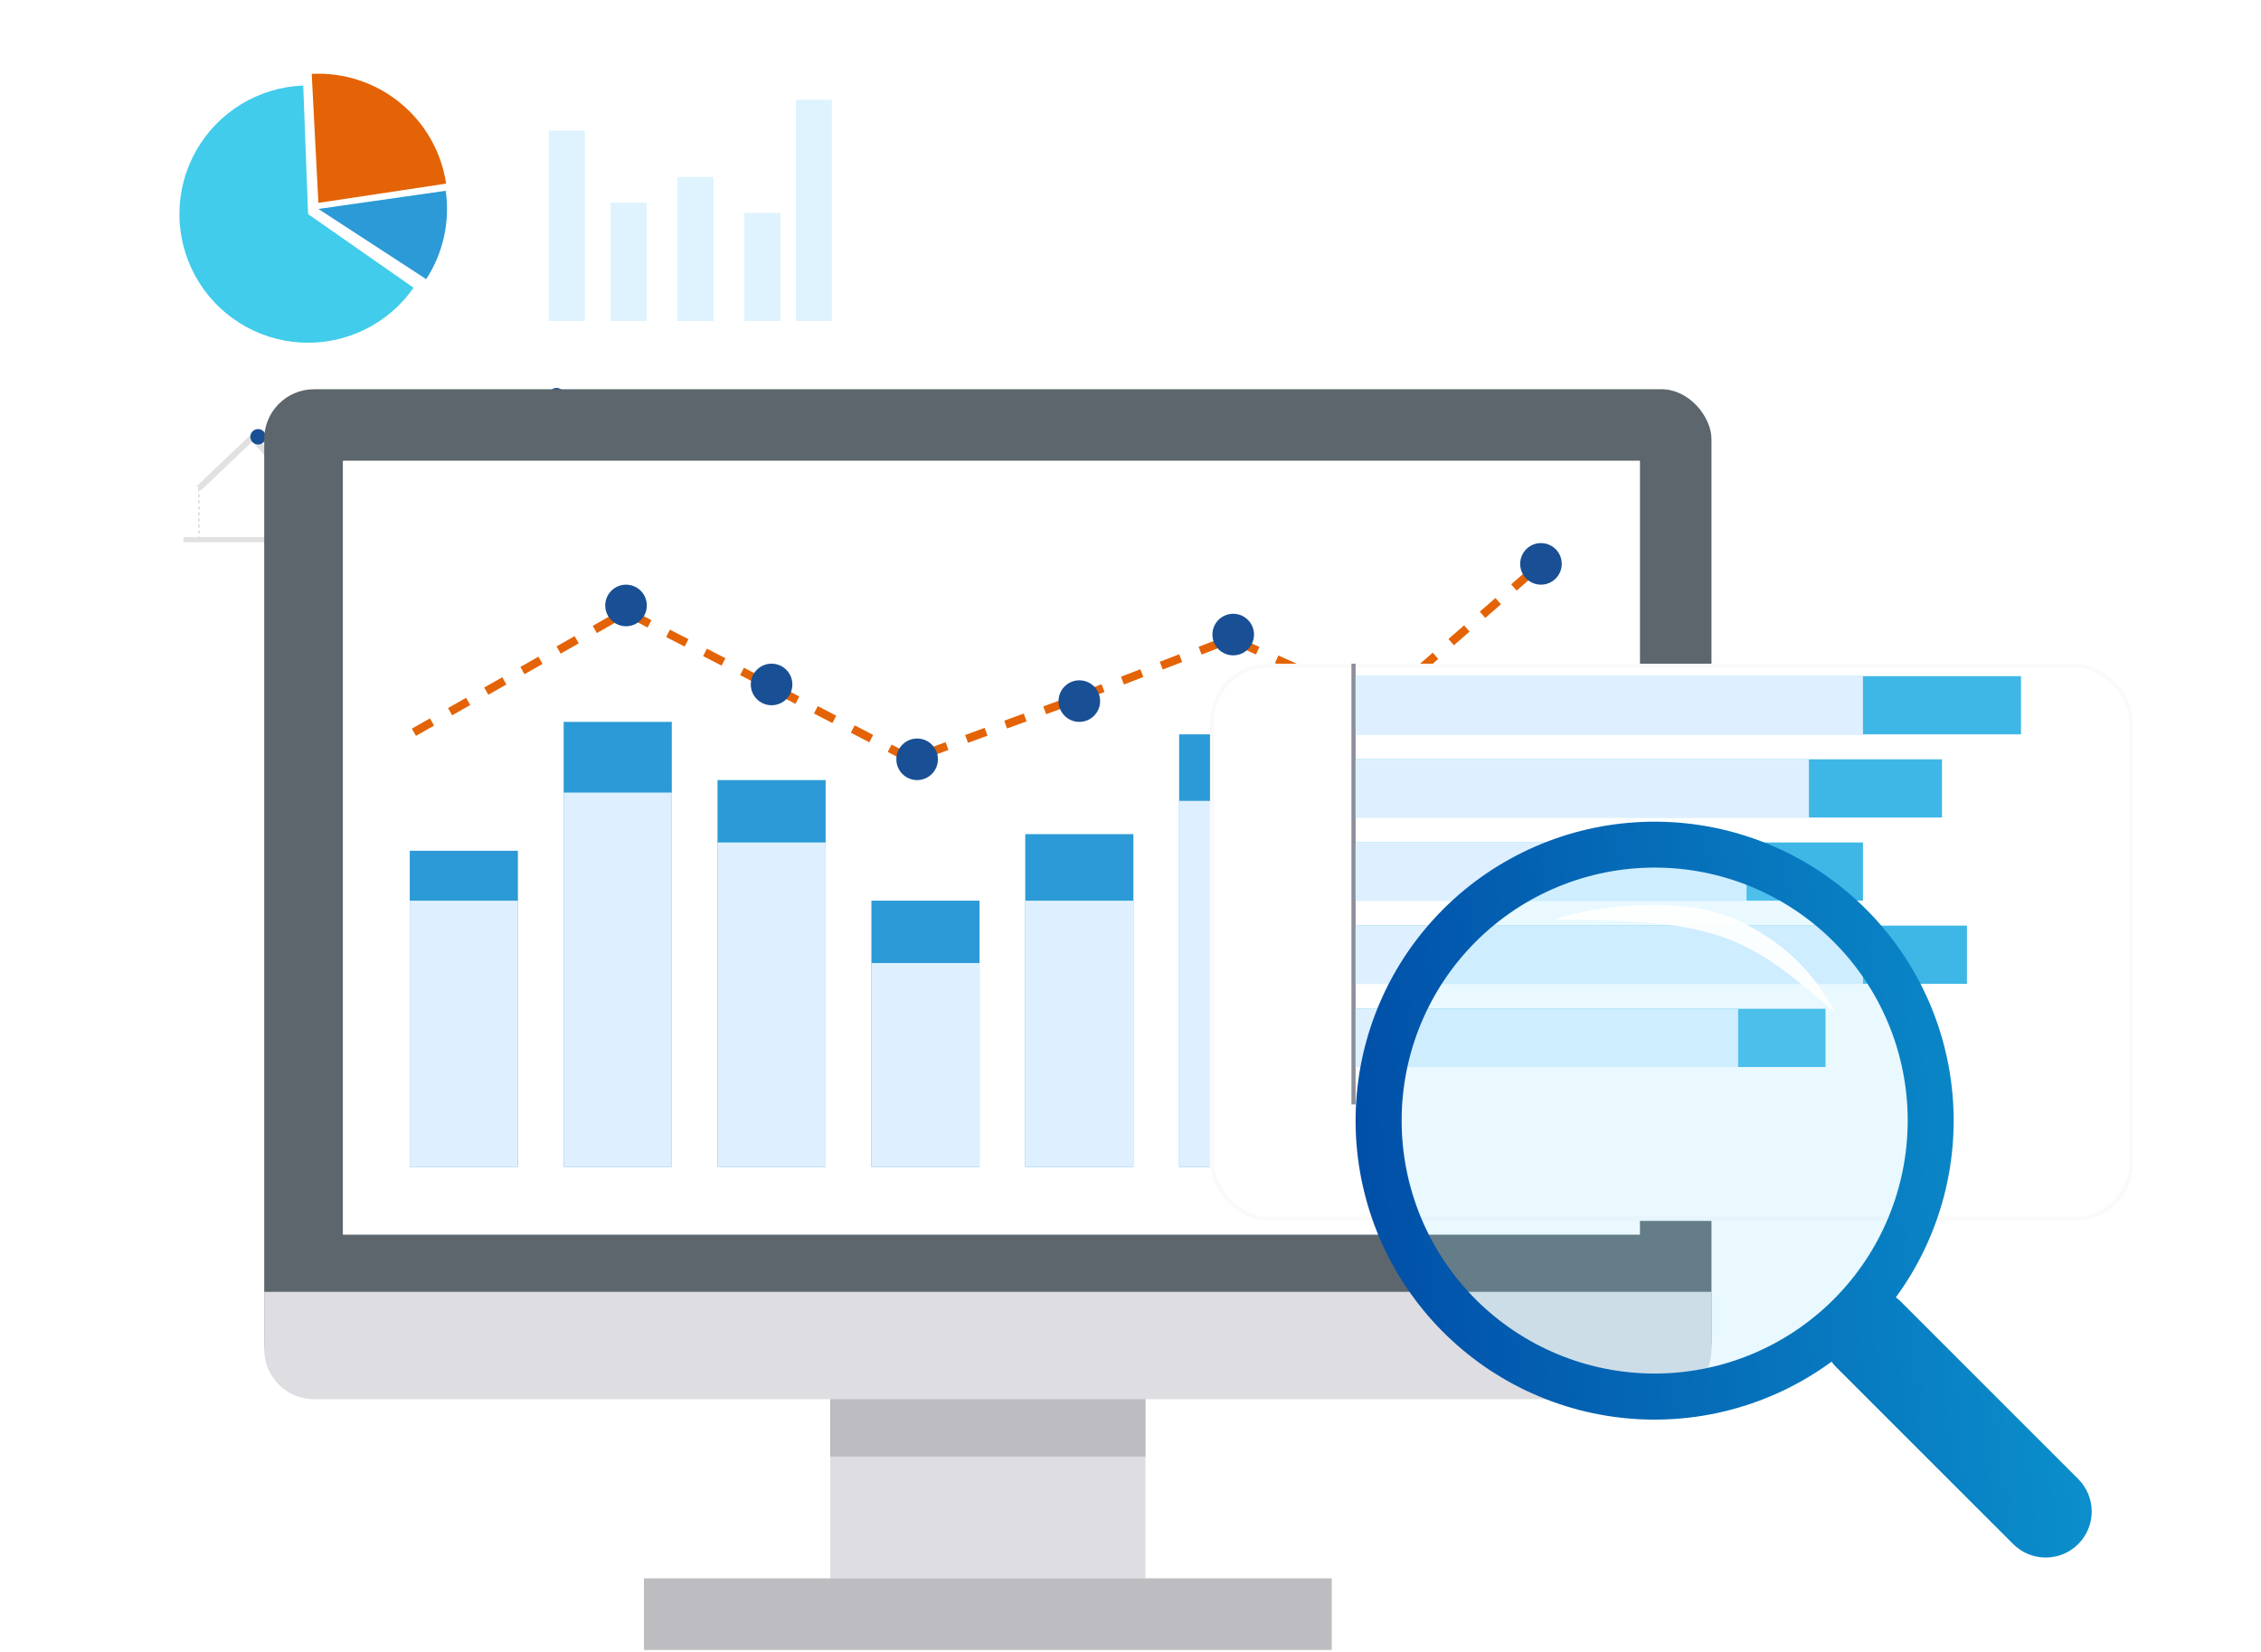 <?xml version="1.0" encoding="UTF-8"?> <svg xmlns="http://www.w3.org/2000/svg" width="576" height="421" viewBox="0 0 576 421" fill="none"><g filter="url(#filter0_d_11787_41669)"><rect x="31" y="11" width="209.774" height="143.389" rx="4.645" fill="white"></rect></g><path d="M50.665 124.408L64.431 111.298L73.609 122.442L90.653 106.053L93.931 113.92L101.142 109.331L104.419 116.542L109.008 120.475L112.941 111.298L117.53 120.475L126.708 118.509L129.985 116.542L132.608 109.331L141.785 100.153L147.03 106.053L151.618 111.298L157.518 113.92L158.829 108.675L162.763 109.331L166.04 113.92L169.974 116.542H175.218H177.84L181.773 124.408L192.262 118.509C193.136 116.979 195.015 113.92 195.54 113.92C196.064 113.92 199.691 110.861 201.44 109.331L208.651 116.542L215.206 112.609L219.139 120.475L227.661 116.542" stroke="#E1E1E1" stroke-width="1.548"></path><path d="M77.25 21.799C71.672 22.009 66.241 23.641 61.47 26.538C56.699 29.436 52.748 33.504 49.989 38.357C47.231 43.21 45.758 48.687 45.71 54.268C45.662 59.85 47.039 65.352 49.713 70.251C52.386 75.151 56.267 79.287 60.986 82.267C65.706 85.248 71.109 86.973 76.682 87.28C82.256 87.587 87.815 86.466 92.834 84.023C97.852 81.579 102.164 77.895 105.36 73.318L78.486 54.553L77.25 21.799Z" fill="#40CCEA"></path><path d="M108.572 71.126C112.905 64.473 114.675 56.472 113.553 48.612L81.105 53.241L108.572 71.126Z" fill="#2B9AD6"></path><path d="M113.657 46.786C112.438 38.706 108.258 31.368 101.928 26.2C95.598 21.031 87.572 18.402 79.412 18.824L81.111 51.693L113.657 46.786Z" fill="#E36306"></path><rect x="139.819" y="33.289" width="9.178" height="48.51" fill="#DEF3FE"></rect><rect x="155.553" y="51.644" width="9.178" height="30.155" fill="#DEF3FE"></rect><rect x="172.594" y="45.088" width="9.178" height="36.71" fill="#DEF3FE"></rect><rect x="189.64" y="54.267" width="9.178" height="27.533" fill="#DEF3FE"></rect><rect x="202.749" y="25.422" width="9.178" height="56.377" fill="#DEF3FE"></rect><rect x="46.734" y="136.864" width="182.241" height="1.311" fill="#E1E1E1"></rect><path d="M50.665 124.409V136.864M73.609 123.098V136.864M93.931 114.576V136.864M109.664 121.131V136.864M117.53 121.131V136.864M141.785 100.81V136.864M160.14 107.365V136.864M181.118 125.065V136.864M201.44 107.365V136.864M215.206 111.954V136.864" stroke="#E0D9D9" stroke-width="0.387" stroke-dasharray="0.77 0.77"></path><circle cx="65.741" cy="111.298" r="1.967" fill="#194F94"></circle><circle cx="91.966" cy="106.054" r="1.967" fill="#194F94"></circle><circle cx="94.59" cy="115.231" r="1.967" fill="#194F94"></circle><circle cx="102.451" cy="108.677" r="1.967" fill="#194F94"></circle><circle cx="114.249" cy="111.298" r="1.967" fill="#194F94"></circle><circle cx="141.786" cy="100.809" r="1.967" fill="#194F94"></circle><circle cx="160.144" cy="108.677" r="1.967" fill="#194F94"></circle><circle cx="202.097" cy="108.677" r="1.967" fill="#194F94"></circle><circle cx="216.519" cy="112.609" r="1.967" fill="#194F94"></circle><circle cx="182.427" cy="125.72" r="1.967" fill="#194F94"></circle><rect x="211.503" y="354.712" width="80.309" height="47.456" fill="#DDDDE2"></rect><rect x="67.311" y="99.183" width="368.693" height="255.53" rx="12.714" fill="#5C666C"></rect><path d="M211.503 354.712H291.812V371.139H211.503V354.712Z" fill="#BCBCC1"></path><path d="M164.043 402.168H339.264V420.42H164.043V402.168Z" fill="#BCBCC1"></path><path d="M67.311 329.16H436.004V343.825C436.004 350.846 430.311 356.538 423.29 356.538H80.024C73.003 356.538 67.311 350.846 67.311 343.825V329.16Z" fill="#DDDDE2"></path><rect x="87.391" y="117.436" width="330.364" height="197.123" fill="white"></rect><rect x="87.391" y="117.436" width="330.364" height="197.123" fill="white"></rect><path d="M105.449 186.588L159.482 155.864L194.444 173.874L232.055 193.474L269.666 179.701L313.634 162.75L351.245 179.701L392.564 143.68" stroke="#E36306" stroke-width="2.119" stroke-dasharray="5.3 5.3"></path><rect x="104.391" y="216.783" width="27.546" height="80.519" fill="#2B9AD6"></rect><rect x="104.391" y="229.496" width="27.546" height="67.806" fill="#DEF0FF"></rect><rect x="143.594" y="183.939" width="27.546" height="113.362" fill="#2B9AD6"></rect><rect x="143.594" y="201.951" width="27.546" height="95.352" fill="#DEF0FF"></rect><rect x="182.791" y="198.772" width="27.546" height="98.53" fill="#2B9AD6"></rect><rect x="221.994" y="229.496" width="27.546" height="67.806" fill="#2B9AD6"></rect><rect x="261.191" y="212.545" width="27.546" height="84.757" fill="#2B9AD6"></rect><rect x="300.394" y="187.118" width="27.546" height="110.184" fill="#2B9AD6"></rect><rect x="339.592" y="201.951" width="27.546" height="95.352" fill="#2B9AD6"></rect><rect x="378.794" y="172.285" width="27.546" height="125.017" fill="#4EB0E4"></rect><rect x="182.791" y="214.664" width="27.546" height="82.638" fill="#DEF0FF"></rect><rect x="221.994" y="245.389" width="27.546" height="51.914" fill="#DEF0FF"></rect><rect x="261.191" y="229.496" width="27.546" height="67.806" fill="#DEF0FF"></rect><rect x="300.394" y="204.069" width="27.546" height="93.233" fill="#DEF0FF"></rect><rect x="339.592" y="219.962" width="27.546" height="77.341" fill="#DEF0FF"></rect><rect x="378.794" y="191.356" width="27.546" height="105.946" fill="#DEF0FF"></rect><circle cx="159.483" cy="154.275" r="5.297" fill="#194F94"></circle><circle cx="196.563" cy="174.405" r="5.297" fill="#194F94"></circle><circle cx="233.644" cy="193.475" r="5.297" fill="#194F94"></circle><circle cx="274.964" cy="178.643" r="5.297" fill="#194F94"></circle><circle cx="314.166" cy="161.691" r="5.297" fill="#194F94"></circle><circle cx="353.364" cy="179.702" r="5.297" fill="url(#paint0_linear_11787_41669)"></circle><circle cx="392.567" cy="143.68" r="5.297" fill="#194F94"></circle><g filter="url(#filter1_d_11787_41669)"><rect x="317.8" y="152.157" width="235.201" height="141.968" rx="14.832" fill="white"></rect><rect x="318.329" y="152.687" width="234.141" height="140.909" rx="14.303" stroke="#FAFAFA" stroke-width="1.059"></rect></g><rect x="344.288" y="169.109" width="1.059" height="112.303" fill="#8C8E9B"></rect><rect x="345.346" y="172.287" width="169.514" height="14.832" fill="#3EB7E6"></rect><rect x="345.346" y="172.287" width="129.254" height="14.832" fill="#DEF0FF"></rect><rect x="345.346" y="193.477" width="149.384" height="14.832" fill="#3EB7E6"></rect><rect x="345.346" y="193.477" width="115.481" height="14.832" fill="#DEF0FF"></rect><rect x="345.346" y="214.665" width="129.254" height="14.832" fill="#3EB7E6"></rect><rect x="345.346" y="214.665" width="99.59" height="14.832" fill="#DEF0FF"></rect><rect x="345.346" y="235.854" width="155.741" height="14.832" fill="#3EB7E6"></rect><rect x="345.346" y="235.854" width="129.254" height="14.832" fill="#DEF0FF"></rect><rect x="345.341" y="257.044" width="119.719" height="14.832" fill="#3EB7E6"></rect><rect x="345.341" y="257.044" width="97.471" height="14.832" fill="#DEF0FF"></rect><circle opacity="0.19" cx="421.097" cy="285.118" r="66.216" fill="#8DDDFF"></circle><path d="M482.972 330.579C494.32 315.093 499.403 295.893 497.204 276.82C495.004 257.747 485.684 240.208 471.108 227.712C456.532 215.215 437.775 208.684 418.59 209.423C399.405 210.162 381.206 218.118 367.635 231.699C354.064 245.28 346.121 263.484 345.396 282.669C344.67 301.855 351.216 320.607 363.722 335.174C376.229 349.741 393.775 359.049 412.849 361.235C431.924 363.421 451.12 358.324 466.598 346.964H466.587C466.938 347.433 467.313 347.878 467.735 348.312L512.858 393.435C515.056 395.635 518.037 396.871 521.146 396.872C524.255 396.873 527.238 395.639 529.437 393.441C531.636 391.244 532.872 388.262 532.873 385.153C532.874 382.044 531.64 379.062 529.443 376.863L484.319 331.74C483.9 331.315 483.45 330.924 482.972 330.568V330.579ZM485.995 285.526C485.995 293.992 484.328 302.374 481.089 310.195C477.849 318.016 473.101 325.122 467.115 331.108C461.129 337.094 454.023 341.842 446.202 345.081C438.381 348.321 429.999 349.988 421.534 349.988C413.069 349.988 404.686 348.321 396.865 345.081C389.045 341.842 381.938 337.094 375.953 331.108C369.967 325.122 365.218 318.016 361.979 310.195C358.739 302.374 357.072 293.992 357.072 285.526C357.072 268.43 363.864 252.034 375.953 239.945C388.041 227.856 404.438 221.065 421.534 221.065C438.63 221.065 455.026 227.856 467.115 239.945C479.204 252.034 485.995 268.43 485.995 285.526Z" fill="url(#paint1_linear_11787_41669)"></path><path opacity="0.92" d="M442.283 234.314C429.697 228.5 407.85 230.272 395.822 234.314C437.515 234.314 444.931 238.218 467.606 258.167C462.412 248.283 454.869 240.128 442.283 234.314Z" fill="white"></path><defs><filter id="filter0_d_11787_41669" x="0.811" y="0.163" width="256.219" height="189.834" filterUnits="userSpaceOnUse" color-interpolation-filters="sRGB"><feFlood flood-opacity="0" result="BackgroundImageFix"></feFlood><feColorMatrix in="SourceAlpha" type="matrix" values="0 0 0 0 0 0 0 0 0 0 0 0 0 0 0 0 0 0 127 0" result="hardAlpha"></feColorMatrix><feOffset dx="-6.967" dy="12.385"></feOffset><feGaussianBlur stdDeviation="11.611"></feGaussianBlur><feColorMatrix type="matrix" values="0 0 0 0 0 0 0 0 0 0 0 0 0 0 0 0 0 0 0.06 0"></feColorMatrix><feBlend mode="normal" in2="BackgroundImageFix" result="effect1_dropShadow_11787_41669"></feBlend><feBlend mode="normal" in="SourceGraphic" in2="effect1_dropShadow_11787_41669" result="shape"></feBlend></filter><filter id="filter1_d_11787_41669" x="276.481" y="137.325" width="298.768" height="205.536" filterUnits="userSpaceOnUse" color-interpolation-filters="sRGB"><feFlood flood-opacity="0" result="BackgroundImageFix"></feFlood><feColorMatrix in="SourceAlpha" type="matrix" values="0 0 0 0 0 0 0 0 0 0 0 0 0 0 0 0 0 0 127 0" result="hardAlpha"></feColorMatrix><feOffset dx="-9.535" dy="16.951"></feOffset><feGaussianBlur stdDeviation="15.892"></feGaussianBlur><feColorMatrix type="matrix" values="0 0 0 0 0 0 0 0 0 0 0 0 0 0 0 0 0 0 0.06 0"></feColorMatrix><feBlend mode="normal" in2="BackgroundImageFix" result="effect1_dropShadow_11787_41669"></feBlend><feBlend mode="normal" in="SourceGraphic" in2="effect1_dropShadow_11787_41669" result="shape"></feBlend></filter><linearGradient id="paint0_linear_11787_41669" x1="348.203" y1="185.204" x2="359.64" y2="184.044" gradientUnits="userSpaceOnUse"><stop stop-color="#004CA6"></stop><stop offset="1" stop-color="#0C95CF"></stop></linearGradient><linearGradient id="paint1_linear_11787_41669" x1="347.749" y1="400.509" x2="550.191" y2="379.958" gradientUnits="userSpaceOnUse"><stop stop-color="#004CA6"></stop><stop offset="1" stop-color="#0C95CF"></stop></linearGradient></defs></svg> 